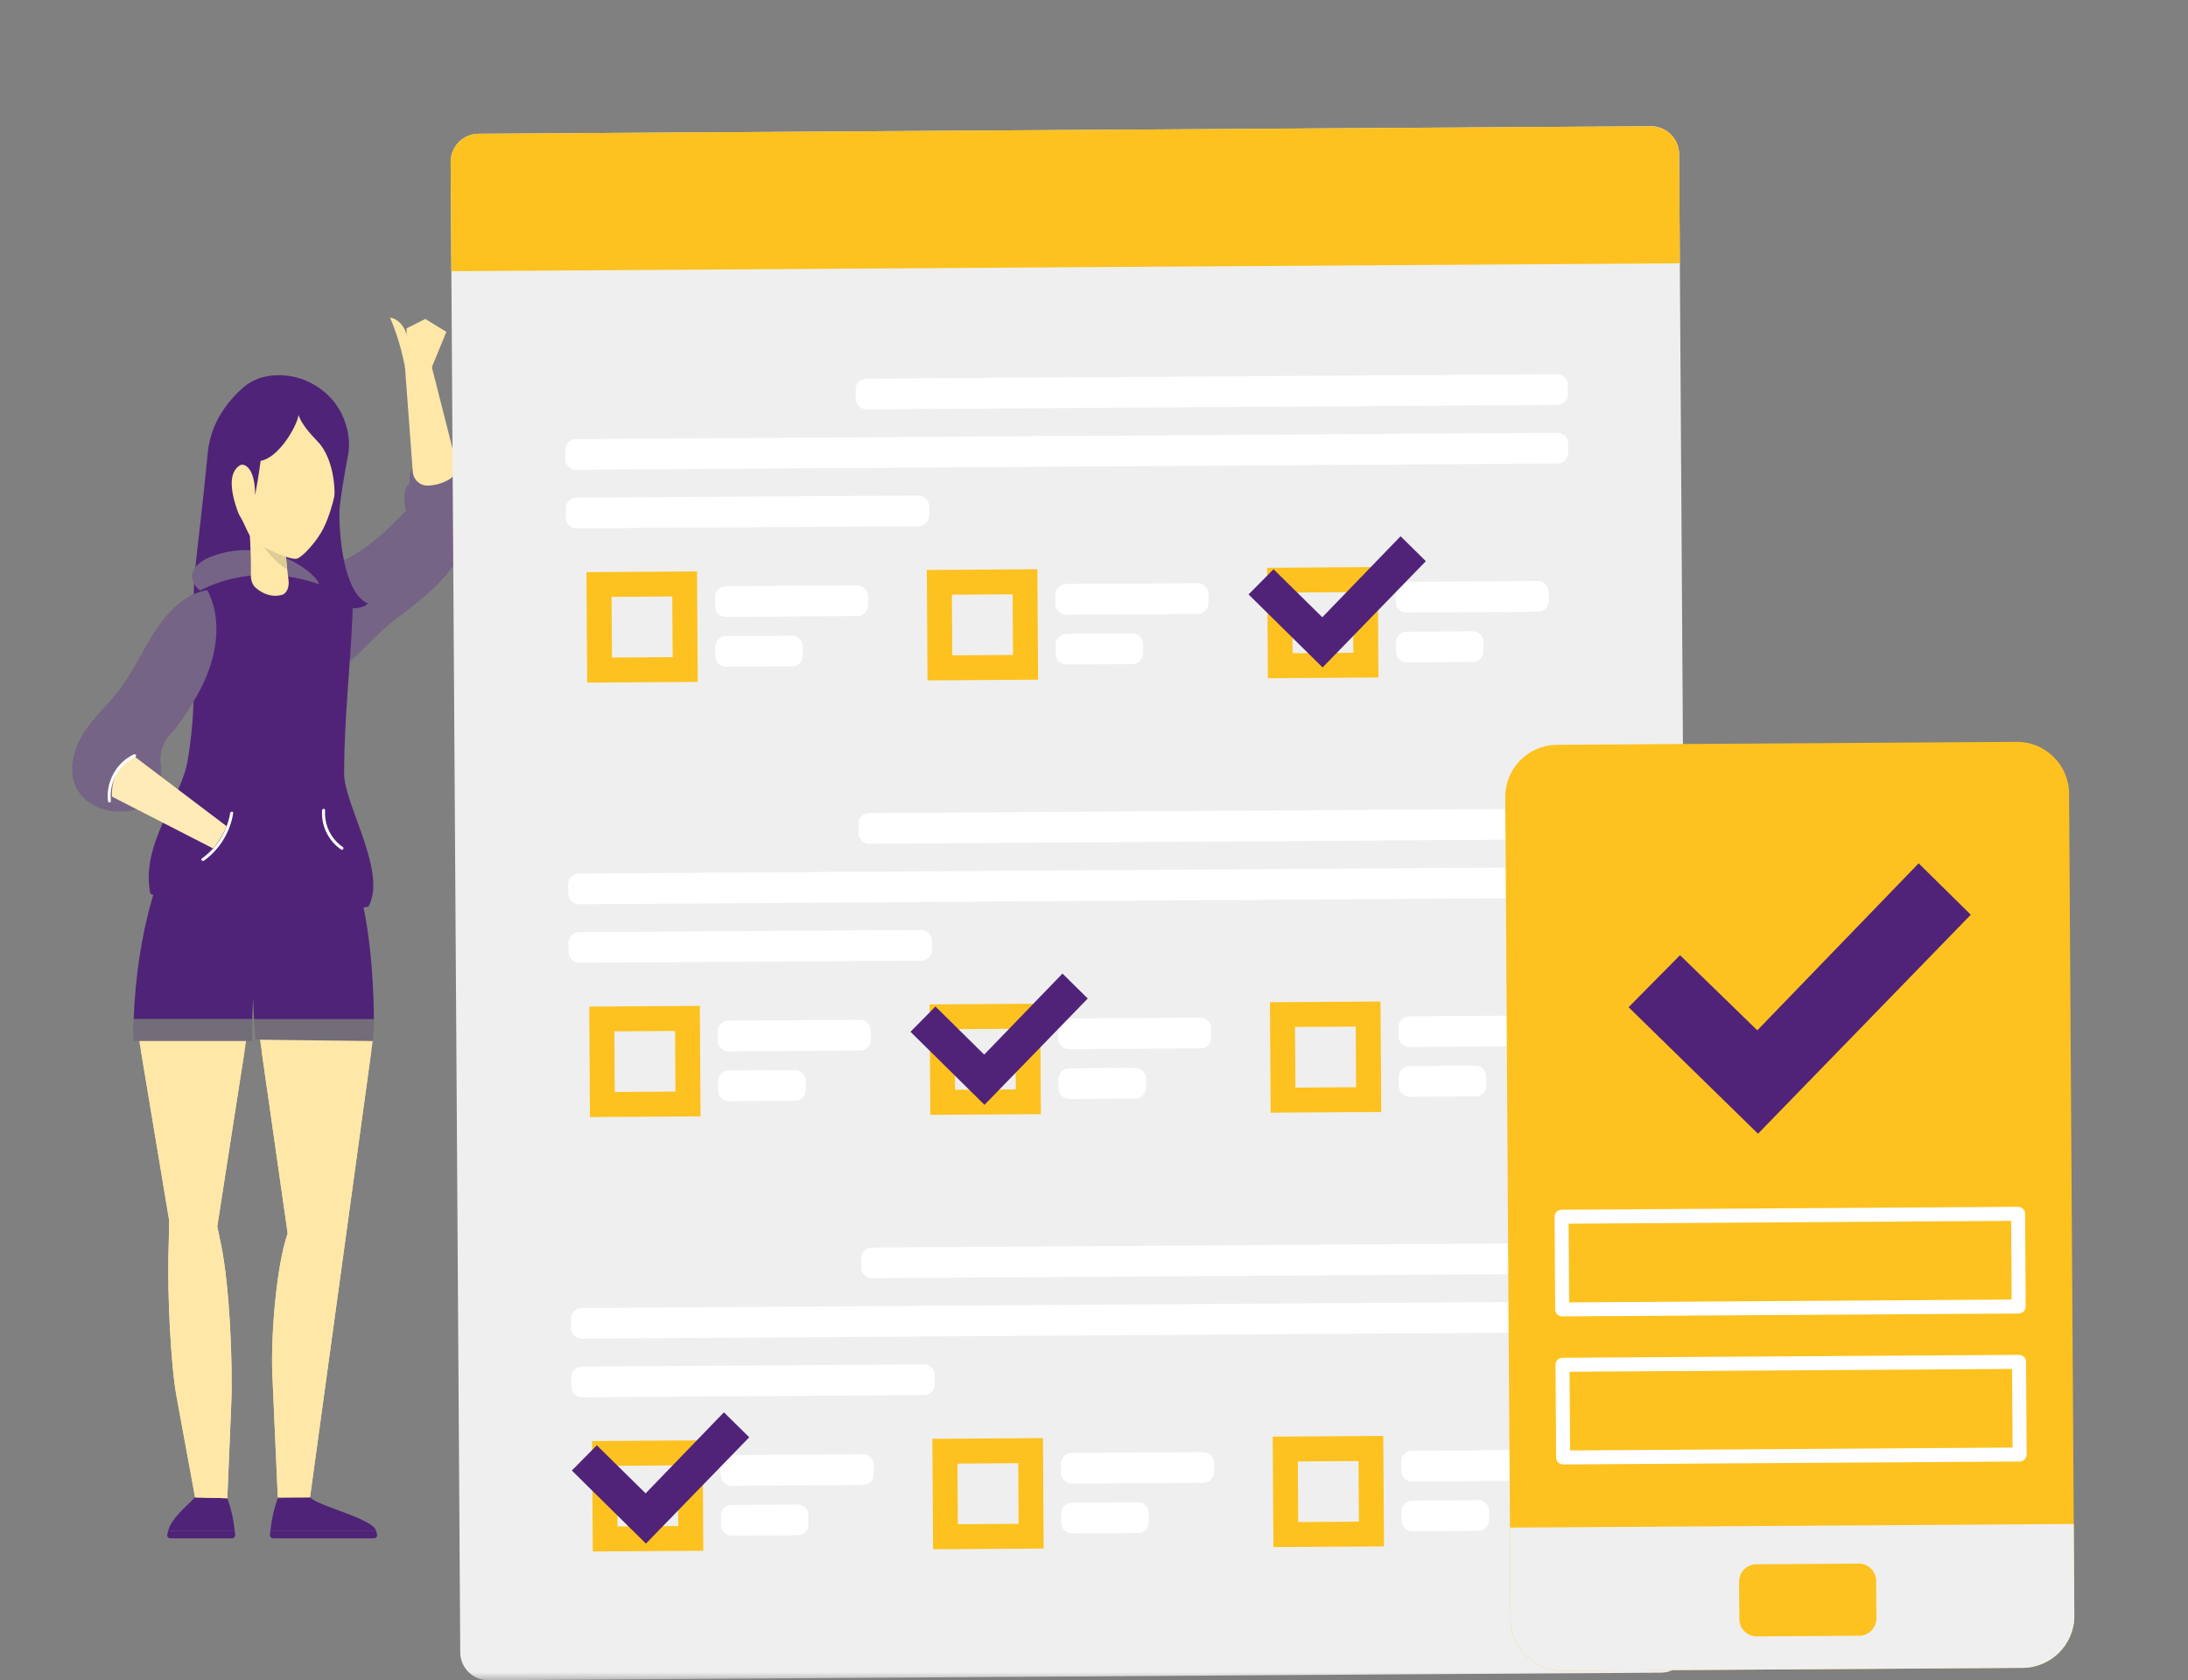 <svg width="138" height="106" viewBox="0 0 138 106" fill="none" xmlns="http://www.w3.org/2000/svg">
<rect x="0" y="0" width="138" height="106" fill="#808080" stroke="none"/>
<g id="&#240;&#159;&#159;&#162; https://app.lottiefiles.com/animation/de14b7d1-026d-426c-a7f1-55e6777fbe2d" clip-path="url(#clip0_2163_35959)">
<g id="Clip path group">
<mask id="mask0_2163_35959" style="mask-type:luminance" maskUnits="userSpaceOnUse" x="-27" y="0" width="189" height="106">
<g id="__lottie_element_1433">
<path id="Vector" d="M161.916 0H-26.629V106H161.916V0Z" fill="white"/>
</g>
</mask>
<g mask="url(#mask0_2163_35959)">
<g id="Group">
<g id="Group_2">
<g id="Group_3">
<path id="Vector_2" d="M29.799 29.995C29.783 29.752 29.6 29.545 29.383 29.435C29.166 29.324 28.919 29.294 28.676 29.273C27.967 29.211 27.252 29.212 26.543 29.275C26.176 29.308 25.887 29.601 25.852 29.968C25.834 30.156 25.817 30.343 25.826 30.518C25.378 30.896 25.472 31.64 25.611 32.208C24.591 33.31 22.902 34.895 21.49 35.407C20.078 35.918 18.592 36.679 18.028 38.07C17.638 39.035 17.77 40.122 17.919 41.153C18.027 41.903 18.189 42.747 19.206 42.895C19.525 42.941 19.85 42.897 20.159 42.804C22.147 42.208 23.265 40.325 24.922 39.088C26.505 37.907 28.112 36.653 29.08 34.931C30.047 33.21 31.039 31.532 29.799 29.995Z" fill="#756485"/>
</g>
<g id="Group_4">
<path id="Vector_3" d="M25.54 23.127L26.035 29.769C26.072 30.259 26.482 30.645 26.974 30.634C27.37 30.624 27.861 30.529 28.366 30.223C28.711 30.013 28.871 29.595 28.772 29.203L27.156 22.843C27.156 22.843 26.286 22.857 25.54 23.127Z" fill="#FFE7A8"/>
</g>
<g id="Group_5">
<path id="Vector_4" d="M27.221 23.223L27.219 23.206L28.153 20.935L26.822 20.121L25.646 20.712L25.609 22.532C25.549 22.809 25.556 22.998 25.566 23.291L27.221 23.223Z" fill="#FFE7A8"/>
</g>
<g id="Group_6">
<path id="Vector_5" d="M25.895 23.102C26.138 22.901 26.271 22.486 26.22 22.086C26.17 21.687 25.939 21.326 25.656 21.203C25.544 20.563 25.072 20.101 24.599 20.034C25.036 21.055 25.363 22.157 25.566 23.291L25.895 23.102Z" fill="#FFE7A8"/>
</g>
</g>
<g id="Group_7">
<g id="Group_8">
<path id="Vector_6" d="M19.366 24.044C18.287 23.552 16.499 23.402 15.3 24.48C14.101 25.557 13.261 26.929 13.105 28.555C12.442 35.483 11.878 37.794 12.476 38.399C13.601 39.536 16.035 38.543 16.035 38.543C16.035 38.543 19.164 38.203 20.196 38.263C21.227 38.323 22.797 38.585 23.2 38.068C21.557 37.361 21.369 33.232 21.411 32.213C21.437 31.564 21.752 29.754 21.968 28.619C22.15 27.663 21.892 25.196 19.366 24.044Z" fill="#4F2378"/>
</g>
</g>
<g id="Group_9">
<g id="Group_10">
<path id="Vector_7" d="M106.51 103.747C106.517 104.717 105.723 105.519 104.756 105.522L30.805 106C29.835 106.006 29.035 105.215 29.029 104.247L28.424 10.216C28.417 9.247 29.208 8.447 30.178 8.439L104.129 7.965C105.099 7.958 105.898 8.747 105.905 9.719L106.51 103.747Z" fill="#EFEFEF"/>
</g>
<g id="Group_11">
<path id="Vector_8" d="M104.13 7.965L30.179 8.439C29.209 8.447 28.418 9.247 28.425 10.216L28.47 17.109L105.951 16.611L105.906 9.718C105.899 8.747 105.1 7.958 104.13 7.965Z" fill="#FDC220"/>
</g>
<g id="Group_12">
<path id="Vector_9" d="M98.886 24.862C98.89 25.235 98.588 25.541 98.215 25.545L54.653 25.823C54.279 25.826 53.97 25.526 53.97 25.151L53.966 24.569C53.962 24.198 54.264 23.891 54.638 23.887L98.2 23.609C98.577 23.605 98.883 23.909 98.883 24.28L98.886 24.862Z" fill="white"/>
</g>
<g id="Group_13">
<path id="Vector_10" d="M98.909 28.557C98.912 28.931 98.61 29.237 98.237 29.239L36.344 29.636C35.971 29.64 35.661 29.338 35.657 28.965V28.383C35.654 28.01 35.956 27.704 36.329 27.702L98.226 27.303C98.599 27.301 98.905 27.604 98.905 27.977L98.909 28.557Z" fill="white"/>
</g>
<g id="Group_14">
<path id="Vector_11" d="M58.611 32.512C58.611 32.887 58.309 33.193 57.936 33.195L36.365 33.333C35.992 33.336 35.682 33.034 35.682 32.659L35.679 32.079C35.675 31.706 35.981 31.401 36.354 31.397L57.924 31.259C58.298 31.257 58.604 31.561 58.604 31.932L58.611 32.512Z" fill="white"/>
</g>
<g id="Group_15">
<path id="Vector_12" d="M54.757 38.183C54.761 38.554 54.455 38.864 54.082 38.866L45.782 38.918C45.409 38.922 45.103 38.618 45.099 38.245L45.095 37.665C45.092 37.292 45.398 36.984 45.771 36.982L54.07 36.928C54.444 36.926 54.75 37.23 54.753 37.603L54.757 38.183Z" fill="white"/>
</g>
<g id="Group_16">
<path id="Vector_13" d="M50.637 41.354C50.641 41.725 50.338 42.033 49.965 42.036L45.8 42.061C45.431 42.064 45.121 41.762 45.121 41.389L45.114 40.807C45.114 40.434 45.416 40.129 45.789 40.125L49.95 40.101C50.327 40.097 50.633 40.397 50.633 40.772L50.637 41.354Z" fill="white"/>
</g>
<g id="Group_17">
<path id="Vector_14" d="M36.989 36.095L37.034 43.062L44.008 43.017L43.964 36.048L36.989 36.095ZM42.426 41.456L38.597 41.48L38.571 37.655L42.4 37.631L42.426 41.456Z" fill="#FDC220"/>
</g>
<g id="Group_18">
<path id="Vector_15" d="M76.222 38.045C76.226 38.416 75.92 38.726 75.547 38.728L67.243 38.78C66.87 38.784 66.568 38.48 66.564 38.107L66.561 37.527C66.557 37.154 66.859 36.846 67.232 36.844L75.536 36.79C75.909 36.788 76.215 37.092 76.219 37.465L76.222 38.045Z" fill="white"/>
</g>
<g id="Group_19">
<path id="Vector_16" d="M72.102 41.216C72.106 41.587 71.8 41.895 71.427 41.898L67.266 41.922C66.893 41.926 66.587 41.624 66.583 41.251L66.579 40.671C66.579 40.296 66.881 39.99 67.255 39.987L71.415 39.962C71.789 39.959 72.098 40.261 72.098 40.634L72.102 41.216Z" fill="white"/>
</g>
<g id="Group_20">
<path id="Vector_17" d="M58.455 35.956L58.5 42.924L65.475 42.879L65.43 35.912L58.455 35.956ZM63.889 41.318L60.063 41.342L60.037 37.517L63.866 37.493L63.889 41.318Z" fill="#FDC220"/>
</g>
<g id="Group_21">
<path id="Vector_18" d="M97.688 37.907C97.692 38.281 97.386 38.588 97.013 38.59L88.709 38.642C88.336 38.646 88.03 38.342 88.026 37.969L88.022 37.391C88.022 37.016 88.325 36.709 88.698 36.706L96.998 36.652C97.371 36.651 97.681 36.955 97.684 37.328L97.688 37.907Z" fill="white"/>
</g>
<g id="Group_22">
<path id="Vector_19" d="M93.568 41.078C93.572 41.449 93.266 41.756 92.893 41.76L88.732 41.786C88.358 41.788 88.049 41.486 88.049 41.113L88.045 40.533C88.041 40.158 88.344 39.852 88.717 39.85L92.881 39.824C93.254 39.821 93.561 40.123 93.564 40.496L93.568 41.078Z" fill="white"/>
</g>
<g id="Group_23">
<path id="Vector_20" d="M79.921 35.819L79.966 42.786L86.941 42.741L86.896 35.774L79.921 35.819ZM85.355 41.18L81.525 41.205L81.503 37.38L85.332 37.355L85.355 41.18Z" fill="#FDC220"/>
</g>
<g id="Group_24">
<path id="Vector_21" d="M99.062 52.269C99.065 52.644 98.763 52.948 98.39 52.95L54.828 53.231C54.455 53.233 54.149 52.931 54.145 52.556L54.141 51.976C54.137 51.603 54.444 51.297 54.817 51.295L98.379 51.014C98.752 51.012 99.058 51.316 99.062 51.689V52.269Z" fill="white"/>
</g>
<g id="Group_25">
<path id="Vector_22" d="M99.087 55.966C99.087 56.339 98.789 56.645 98.412 56.646L36.519 57.044C36.146 57.047 35.84 56.747 35.836 56.372L35.832 55.79C35.828 55.419 36.134 55.111 36.508 55.108L98.401 54.711C98.774 54.709 99.08 55.013 99.084 55.384L99.087 55.966Z" fill="white"/>
</g>
<g id="Group_26">
<path id="Vector_23" d="M58.787 59.919C58.787 60.294 58.485 60.598 58.112 60.601L36.545 60.739C36.172 60.743 35.862 60.441 35.859 60.068L35.855 59.486C35.855 59.115 36.157 58.805 36.53 58.803L58.101 58.666C58.474 58.662 58.78 58.966 58.784 59.339L58.787 59.919Z" fill="white"/>
</g>
<g id="Group_27">
<path id="Vector_24" d="M54.932 65.591C54.936 65.964 54.633 66.271 54.256 66.273L45.957 66.327C45.587 66.329 45.278 66.025 45.274 65.652L45.27 65.074C45.27 64.699 45.572 64.391 45.946 64.39L54.245 64.335C54.618 64.334 54.928 64.638 54.932 65.013V65.591Z" fill="white"/>
</g>
<g id="Group_28">
<path id="Vector_25" d="M50.816 68.761C50.816 69.134 50.514 69.44 50.141 69.442L45.98 69.47C45.606 69.472 45.297 69.169 45.297 68.796L45.293 68.217C45.289 67.842 45.591 67.536 45.965 67.534L50.126 67.508C50.503 67.504 50.809 67.806 50.812 68.179L50.816 68.761Z" fill="white"/>
</g>
<g id="Group_29">
<path id="Vector_26" d="M37.165 63.502L37.209 70.471L44.184 70.427L44.139 63.457L37.165 63.502ZM42.602 68.864L38.773 68.888L38.751 65.063L42.576 65.039L42.602 68.864Z" fill="#FDC220"/>
</g>
<g id="Group_30">
<path id="Vector_27" d="M76.398 65.453C76.401 65.826 76.096 66.133 75.722 66.135L67.419 66.189C67.049 66.191 66.743 65.887 66.74 65.514L66.736 64.936C66.732 64.561 67.034 64.254 67.408 64.252L75.711 64.198C76.084 64.196 76.394 64.5 76.394 64.875L76.398 65.453Z" fill="white"/>
</g>
<g id="Group_31">
<path id="Vector_28" d="M72.278 68.623C72.281 68.996 71.975 69.302 71.606 69.304L67.441 69.332C67.068 69.333 66.762 69.031 66.762 68.658L66.754 68.078C66.754 67.704 67.057 67.398 67.43 67.396L71.591 67.37C71.964 67.366 72.274 67.668 72.274 68.041L72.278 68.623Z" fill="white"/>
</g>
<g id="Group_32">
<path id="Vector_29" d="M58.63 63.364L58.675 70.333L65.65 70.288L65.605 63.319L58.63 63.364ZM64.068 68.725L60.239 68.75L60.217 64.925L64.041 64.9L64.068 68.725Z" fill="#FDC220"/>
</g>
<g id="Group_33">
<path id="Vector_30" d="M97.864 65.315C97.868 65.688 97.561 65.996 97.188 65.997L88.885 66.052C88.515 66.053 88.206 65.749 88.206 65.378L88.198 64.798C88.198 64.423 88.501 64.116 88.874 64.114L97.177 64.06C97.55 64.058 97.856 64.36 97.86 64.737L97.864 65.315Z" fill="white"/>
</g>
<g id="Group_34">
<path id="Vector_31" d="M93.743 68.484C93.747 68.858 93.441 69.163 93.072 69.165L88.907 69.193C88.534 69.195 88.228 68.893 88.224 68.52L88.22 67.938C88.216 67.565 88.522 67.259 88.896 67.257L93.057 67.23C93.43 67.228 93.74 67.53 93.74 67.903L93.743 68.484Z" fill="white"/>
</g>
<g id="Group_35">
<path id="Vector_32" d="M80.096 63.226L80.141 70.195L87.116 70.15L87.071 63.181L80.096 63.226ZM85.53 68.588L81.705 68.612L81.678 64.787L85.507 64.763L85.53 68.588Z" fill="#FDC220"/>
</g>
<g id="Group_36">
<path id="Vector_33" d="M99.241 79.676C99.241 80.051 98.942 80.357 98.565 80.359L55.003 80.638C54.63 80.64 54.324 80.338 54.32 79.965L54.316 79.383C54.316 79.012 54.619 78.704 54.992 78.703L98.554 78.423C98.927 78.421 99.233 78.723 99.237 79.096L99.241 79.676Z" fill="white"/>
</g>
<g id="Group_37">
<path id="Vector_34" d="M99.263 83.372C99.266 83.745 98.964 84.051 98.587 84.053L36.694 84.452C36.321 84.454 36.015 84.152 36.011 83.777L36.007 83.197C36.004 82.824 36.31 82.518 36.683 82.516L98.576 82.117C98.949 82.115 99.255 82.417 99.259 82.79L99.263 83.372Z" fill="white"/>
</g>
<g id="Group_38">
<path id="Vector_35" d="M58.962 87.328C58.966 87.701 58.664 88.007 58.29 88.008L36.72 88.148C36.347 88.148 36.037 87.848 36.033 87.473L36.03 86.894C36.03 86.52 36.336 86.213 36.705 86.213L58.276 86.073C58.649 86.071 58.958 86.373 58.958 86.746L58.962 87.328Z" fill="white"/>
</g>
<g id="Group_39">
<path id="Vector_36" d="M55.111 92.998C55.115 93.369 54.809 93.678 54.436 93.68L46.136 93.734C45.763 93.736 45.453 93.43 45.453 93.059L45.449 92.479C45.446 92.106 45.752 91.798 46.121 91.796L54.421 91.744C54.794 91.74 55.104 92.043 55.107 92.417L55.111 92.998Z" fill="white"/>
</g>
<g id="Group_40">
<path id="Vector_37" d="M50.991 96.168C50.991 96.541 50.689 96.847 50.316 96.849L46.155 96.876C45.781 96.878 45.475 96.574 45.471 96.203L45.468 95.621C45.464 95.248 45.77 94.942 46.14 94.941L50.304 94.913C50.678 94.911 50.983 95.213 50.987 95.588L50.991 96.168Z" fill="white"/>
</g>
<g id="Group_41">
<path id="Vector_38" d="M37.34 90.909L37.388 97.876L44.359 97.832L44.315 90.864L37.34 90.909ZM42.777 96.271L38.948 96.297L38.926 92.472L42.755 92.446L42.777 96.271Z" fill="#FDC220"/>
</g>
<g id="Group_42">
<path id="Vector_39" d="M76.577 92.86C76.577 93.231 76.271 93.54 75.897 93.544L67.598 93.597C67.225 93.598 66.919 93.292 66.915 92.921V92.341C66.911 91.968 67.213 91.661 67.583 91.659L75.886 91.606C76.26 91.603 76.569 91.905 76.573 92.28L76.577 92.86Z" fill="white"/>
</g>
<g id="Group_43">
<path id="Vector_40" d="M72.456 96.03C72.456 96.403 72.154 96.709 71.781 96.711L67.616 96.739C67.243 96.74 66.937 96.437 66.937 96.065L66.933 95.484C66.93 95.111 67.232 94.805 67.605 94.803L71.77 94.775C72.139 94.773 72.449 95.075 72.453 95.45L72.456 96.03Z" fill="white"/>
</g>
<g id="Group_44">
<path id="Vector_41" d="M58.806 90.769L58.85 97.738L65.825 97.693L65.781 90.724L58.806 90.769ZM64.243 96.132L60.414 96.157L60.392 92.334L64.221 92.307L64.243 96.132Z" fill="#FDC220"/>
</g>
<g id="Group_45">
<path id="Vector_42" d="M98.039 92.722C98.043 93.093 97.737 93.403 97.364 93.406L89.06 93.458C88.691 93.46 88.381 93.156 88.381 92.783L88.377 92.203C88.374 91.83 88.676 91.522 89.049 91.521L97.353 91.468C97.726 91.465 98.035 91.767 98.039 92.142V92.722Z" fill="white"/>
</g>
<g id="Group_46">
<path id="Vector_43" d="M93.919 95.892C93.923 96.265 93.617 96.571 93.247 96.573L89.083 96.6C88.709 96.602 88.403 96.298 88.4 95.927L88.396 95.345C88.396 94.972 88.698 94.666 89.071 94.665L93.232 94.637C93.606 94.637 93.915 94.937 93.915 95.312L93.919 95.892Z" fill="white"/>
</g>
<g id="Group_47">
<path id="Vector_44" d="M80.271 90.631L80.316 97.6L87.291 97.556L87.246 90.586L80.271 90.631ZM85.708 95.995L81.879 96.019L81.857 92.196L85.682 92.17L85.708 95.995Z" fill="#FDC220"/>
</g>
<g id="Group_48">
<path id="Vector_45" d="M83.418 42.107L78.749 37.5L80.324 35.91L83.399 38.94L88.336 33.83L89.93 35.402L83.418 42.107Z" fill="#502379"/>
</g>
<g id="Group_49">
<path id="Vector_46" d="M62.094 69.699L57.425 65.091L59 63.496L62.075 66.53L67.012 61.419L68.606 62.992L62.094 69.699Z" fill="#502379"/>
</g>
<g id="Group_50">
<path id="Vector_47" d="M40.74 97.379L36.067 92.77L37.642 91.176L40.721 94.21L45.658 89.098L47.256 90.672L40.74 97.379Z" fill="#502379"/>
</g>
</g>
<g id="Group_51">
<g id="Group_52">
<path id="Vector_48" d="M130.831 101.923C130.842 103.723 129.379 105.205 127.576 105.218L98.569 105.405C96.766 105.416 95.281 103.952 95.27 102.151L94.938 50.283C94.926 48.481 96.389 47 98.192 46.987L127.2 46.801C129.002 46.79 130.487 48.254 130.499 50.055L130.831 101.923Z" fill="#FDC220"/>
</g>
<g id="Group_53">
<path id="Vector_49" d="M95.232 96.371L95.27 102.15C95.281 103.952 96.766 105.416 98.569 105.405L127.577 105.218C129.379 105.205 130.842 103.722 130.831 101.923L130.793 96.142L95.232 96.371Z" fill="#EFEFEF"/>
</g>
<g id="Group_54">
<path id="Vector_50" d="M118.348 102.093C118.351 102.693 117.866 103.188 117.266 103.193L110.798 103.234C110.201 103.238 109.705 102.747 109.701 102.149L109.686 99.782C109.682 99.183 110.171 98.687 110.772 98.684L117.236 98.643C117.837 98.637 118.329 99.128 118.333 99.728L118.348 102.093Z" fill="#FDC220"/>
</g>
<g id="Group_55">
<path id="Vector_51" d="M110.88 71.522L102.718 63.541L105.961 60.258L110.835 64.999L121.012 54.464L124.3 57.707L110.88 71.522Z" fill="#502379"/>
</g>
<g id="Group_56">
<path id="Vector_52" d="M127.323 82.864L98.531 83.046C98.289 83.048 98.087 82.852 98.087 82.61L98.05 76.761C98.046 76.517 98.244 76.319 98.487 76.318L127.282 76.133C127.524 76.131 127.726 76.327 127.726 76.571L127.763 82.418C127.763 82.66 127.569 82.862 127.323 82.864ZM98.968 82.162L126.879 81.983L126.845 77.019L98.934 77.198L98.968 82.162Z" fill="white"/>
</g>
<g id="Group_57">
<path id="Vector_53" d="M127.386 92.201L98.591 92.386C98.348 92.388 98.15 92.194 98.147 91.95L98.109 86.101C98.106 85.857 98.303 85.659 98.546 85.657L127.341 85.473C127.587 85.471 127.785 85.665 127.785 85.911L127.823 91.758C127.823 92.002 127.629 92.199 127.386 92.201ZM99.028 91.502L126.938 91.321L126.905 86.359L98.994 86.538L99.028 91.502Z" fill="white"/>
</g>
</g>
<g id="Group_58">
<g id="Group_59">
<path id="Vector_54" d="M17.154 34.908C15.883 34.569 14.504 34.648 13.28 35.13C12.707 35.355 12.092 35.792 12.115 36.407C12.136 36.94 12.63 37.322 13.1 37.575C14.838 38.512 16.919 38.792 18.842 38.349C19.778 38.133 20.71 37.357 19.87 36.448C19.175 35.695 18.132 35.169 17.154 34.908Z" fill="#756485"/>
</g>
<g id="Group_60">
<path id="Vector_55" d="M17.521 94.516L19.554 94.46C20.12 95.05 23.533 95.791 23.73 96.584H17.051C17.125 95.878 17.276 95.184 17.521 94.516Z" fill="#4F2378"/>
</g>
<g id="Group_61">
<path id="Vector_56" d="M23.73 96.584C23.749 96.659 23.769 96.735 23.784 96.812C23.807 96.933 23.717 97.045 23.594 97.045H17.22C17.108 97.045 17.018 96.95 17.027 96.838C17.034 96.753 17.042 96.668 17.051 96.584H23.73Z" fill="#4F2378"/>
</g>
<g id="Group_62">
<path id="Vector_57" d="M16.023 64.293L16.11 65.59L23.506 65.675C23.568 65.222 23.599 64.758 23.586 64.293H16.023Z" fill="#726D78"/>
</g>
<g id="Group_63">
<path id="Vector_58" d="M14.337 94.516L12.304 94.46C11.737 95.05 10.801 95.791 10.603 96.584H14.807C14.733 95.878 14.582 95.184 14.337 94.516Z" fill="#4F2378"/>
</g>
<g id="Group_64">
<path id="Vector_59" d="M10.603 96.584C10.584 96.659 10.565 96.735 10.55 96.812C10.526 96.933 10.616 97.045 10.739 97.045H14.638C14.75 97.045 14.84 96.95 14.831 96.838C14.824 96.753 14.816 96.668 14.807 96.584H10.603Z" fill="#4F2378"/>
</g>
<g id="Group_65">
<path id="Vector_60" d="M23.585 64.294C23.554 61.2 23.257 58.098 22.498 55.459C21.653 55.775 20.94 55.962 20.277 56.072L10.589 54.286C10.283 55.083 9.826 55.893 9.591 56.711C8.882 59.175 8.534 61.722 8.429 64.294H15.902L15.962 62.979L16.023 64.294H23.585Z" fill="#4F2378"/>
</g>
<g id="Group_66">
<path id="Vector_61" d="M8.429 64.293C8.379 64.753 8.384 65.214 8.435 65.675H15.902V64.293H8.429Z" fill="#726D78"/>
</g>
<g id="Group_67">
<path id="Vector_62" d="M21.702 48.778C21.714 45.154 22.096 42.211 22.241 38.588C22.257 38.189 22.134 37.736 21.786 37.559C16.603 34.914 12.774 37.057 11.93 37.669C11.5 37.981 11.313 38.546 11.476 39.065C12.418 42.073 12.339 44.855 11.838 47.966C11.446 50.396 8.828 53.251 9.487 56.387C13.659 58.255 18.66 58.07 23.236 57.199C24.451 55.021 21.694 50.756 21.702 48.778Z" fill="#502379"/>
</g>
<g id="Group_68">
<path id="Vector_63" d="M15.565 31.76C15.755 33.266 15.842 34.791 15.823 36.305C15.82 36.611 15.93 36.906 16.113 37.069C16.621 37.52 17.239 37.691 17.797 37.525C18.08 37.441 18.254 37.037 18.199 36.613C18.073 35.639 17.988 34.712 17.931 33.699C17.291 32.691 16.461 32.106 15.565 31.76Z" fill="#FFE7A8"/>
</g>
<g id="Group_69">
<path id="Vector_64" d="M17.931 33.699C17.291 32.691 16.461 32.107 15.565 31.76C15.614 32.157 15.657 32.554 15.693 32.952C16.304 34.169 17.173 35.378 18.119 35.93C18.037 35.198 17.975 34.473 17.931 33.699Z" fill="#DFCB94"/>
</g>
<g id="Group_70">
<path id="Vector_65" d="M14.515 51.294C14.335 52.439 13.678 53.482 12.735 54.154C12.635 54.225 12.765 54.364 12.864 54.294C13.85 53.591 14.517 52.496 14.706 51.302C14.725 51.181 14.534 51.174 14.515 51.294Z" fill="white"/>
</g>
<g id="Group_71">
<path id="Vector_66" d="M21.62 53.434C20.87 52.927 20.437 52.024 20.507 51.123C20.517 51.001 20.326 50.992 20.317 51.114C20.242 52.082 20.713 53.05 21.516 53.594C21.618 53.663 21.721 53.502 21.62 53.434Z" fill="white"/>
</g>
<g id="Group_72">
<path id="Vector_67" d="M12.304 94.46L11.139 88.127C10.744 85.98 10.571 81.514 10.621 79.331L10.674 77.023L8.785 65.674H15.522L13.703 77.368L13.945 78.537C14.478 81.107 14.692 86.016 14.582 88.638L14.337 94.516L12.304 94.46Z" fill="#FFE7A8"/>
</g>
<g id="Group_73">
<path id="Vector_68" d="M23.505 65.675L19.554 94.46H17.521L17.177 86.68C17.078 84.444 17.406 79.925 18.144 77.812L16.399 65.593L23.505 65.675Z" fill="#FFE7A8"/>
</g>
<g id="Group_74">
<path id="Vector_69" d="M13.704 77.369L15.428 66.286H8.888L10.675 77.024L10.622 79.331C10.572 81.514 10.745 85.981 11.14 88.128L12.304 94.46L14.338 94.516L14.583 88.639C14.693 86.017 14.479 81.108 13.946 78.538L13.704 77.369Z" fill="#FFE7A8"/>
</g>
<g id="Group_75">
<path id="Vector_70" d="M16.498 66.286L18.144 77.812C17.406 79.925 17.078 84.444 17.177 86.68L17.521 94.46H19.554L23.422 66.286H16.498Z" fill="#FFE7A8"/>
</g>
</g>
<g id="Group_76">
<g id="Group_77">
<path id="Vector_71" d="M13.068 37.229C11.709 37.446 10.609 38.551 9.81 39.765C9.012 40.978 8.42 42.348 7.544 43.497C6.825 44.441 5.926 45.22 5.282 46.226C4.639 47.232 4.285 48.596 4.807 49.681C5.306 50.715 6.461 51.194 7.536 51.207C8.318 51.216 9.155 50.99 9.663 50.344C10.041 49.864 10.188 49.205 10.166 48.573C10.162 48.445 10.151 48.318 10.135 48.191C10.042 47.46 10.318 46.742 10.814 46.237C10.972 46.077 11.114 45.898 11.234 45.729C12.112 44.503 12.931 43.192 13.353 41.709C13.776 40.226 13.797 38.565 13.068 37.229Z" fill="#756485"/>
</g>
<g id="Group_78">
<path id="Vector_72" d="M14.296 52.125L8.393 47.657C8.393 47.657 6.987 48.384 7.056 50.251L13.44 53.525C13.44 53.525 14.004 52.862 14.296 52.125Z" fill="#FFEBB7"/>
</g>
<g id="Group_79">
<path id="Vector_73" d="M8.443 47.588C7.336 48.101 6.659 49.344 6.812 50.55C6.827 50.671 7.013 50.628 6.997 50.508C6.856 49.384 7.507 48.231 8.532 47.757C8.643 47.705 8.554 47.537 8.443 47.588Z" fill="white"/>
</g>
</g>
<g id="Group_80">
<g id="Group_81">
<path id="Vector_74" d="M21.411 29.509C21.181 31.286 20.793 32.541 20.402 33.326C20.011 34.111 19.161 35.06 18.766 35.23C18.371 35.399 16.784 34.62 16.195 34.248C15.605 33.877 15.537 33.138 15.036 32.41C14.248 31.267 14.548 28.955 15.219 27.797C15.889 26.638 16.946 25.456 18.071 25.56C19.197 25.663 20.495 26.073 20.933 26.916C21.372 27.759 21.49 28.901 21.411 29.509Z" fill="#FFE7A8"/>
</g>
<g id="Group_82">
<path id="Vector_75" d="M18.832 26.184C18.699 26.969 17.539 28.9 16.437 29.071C16.393 29.324 16.404 29.533 16.09 31.24C16.1 29.533 15.419 29.181 15.128 29.359C13.897 30.113 15.202 32.927 15.684 33.755C13.895 32.989 14.041 28.871 14.773 27.421C15.505 25.971 17.348 25.189 17.971 25.135C18.594 25.08 19.459 25.116 20.058 25.502C20.657 25.888 21.981 27.728 21.431 29.264C21.002 28.712 19.135 27.213 18.832 26.184Z" fill="#4F2378"/>
</g>
<g id="Group_83">
<path id="Vector_76" d="M19.764 27.565C21.123 28.741 21.179 30.992 21.061 31.876C21.316 30.847 21.539 29.061 21.539 29.061L19.764 27.565Z" fill="#4F2378"/>
</g>
</g>
</g>
</g>
</g>
</g>
<defs>
<clipPath id="clip0_2163_35959">
<rect width="137" height="106" fill="white" transform="translate(0.5)"/>
</clipPath>
</defs>
</svg>
